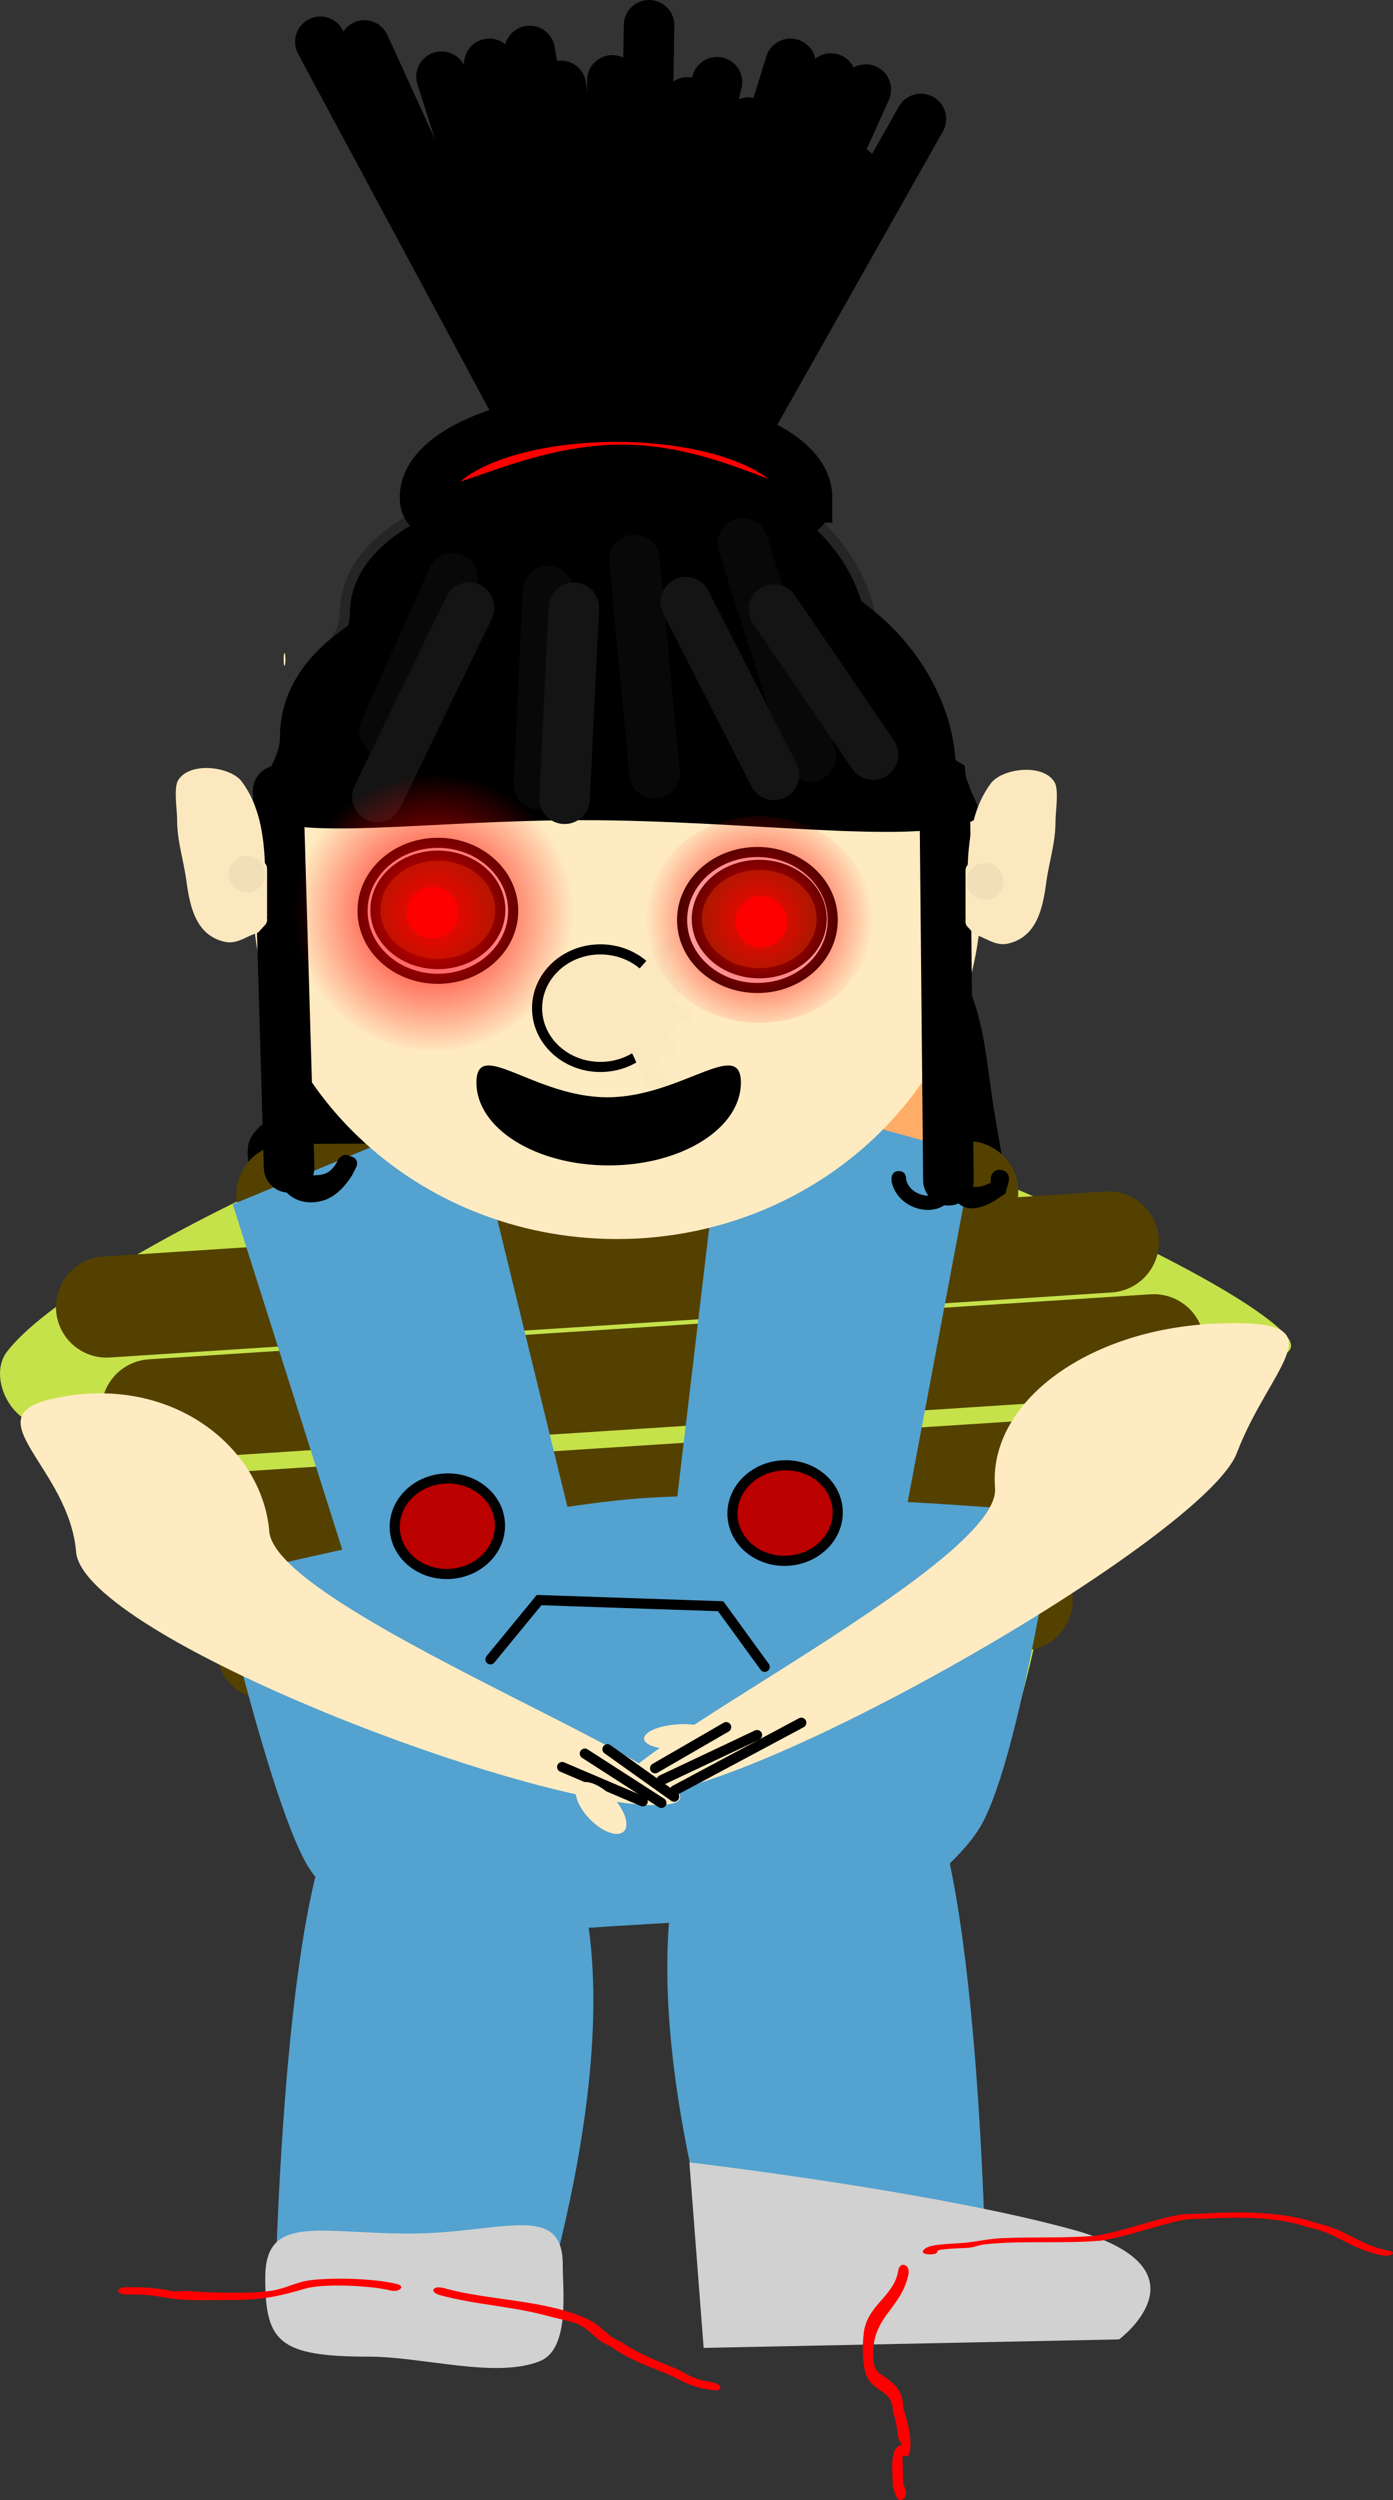 <svg version="1.1" xmlns="http://www.w3.org/2000/svg" xmlns:xlink="http://www.w3.org/1999/xlink" width="68.891" height="123.596" viewBox="0,0,68.891,123.596"><rect x="0" y="0" width="68.891" height="123.596" fill="#333333" stroke="none"/><defs><radialGradient cx="355.358" cy="81.551" r="6.933" gradientUnits="userSpaceOnUse" id="color-1"><stop offset="0" stop-color="#ff0000"/><stop offset="1" stop-color="#ff0000" stop-opacity="0"/></radialGradient><radialGradient cx="371.464" cy="81.853" r="5.631" gradientUnits="userSpaceOnUse" id="color-2"><stop offset="0" stop-color="#ff0000"/><stop offset="1" stop-color="#ff0000" stop-opacity="0"/></radialGradient></defs><g transform="translate(-333.915,-36.396)"><g data-paper-data="{&quot;isPaintingLayer&quot;:true}" stroke-miterlimit="10" stroke-dasharray="" stroke-dashoffset="0" style="mix-blend-mode: normal"><g><g fill-rule="evenodd"><path d="" fill="#ffab19" stroke="#001026" stroke-width="1.2" stroke-linecap="round" stroke-linejoin="round"/><path d="" fill="#ffffff" stroke="none" stroke-width="1" stroke-linecap="butt" stroke-linejoin="miter"/></g><path d="" fill="#ffab19" fill-rule="evenodd" stroke="#001026" stroke-width="1.2" stroke-linecap="round" stroke-linejoin="round"/><path d="" fill="#ffab19" fill-rule="evenodd" stroke="#001026" stroke-width="1.2" stroke-linecap="round" stroke-linejoin="round"/><g fill-rule="evenodd"><path d="" fill="#ffab19" stroke="#001026" stroke-width="1.2" stroke-linecap="round" stroke-linejoin="round"/><path d="" fill="#ffffff" stroke="none" stroke-width="1" stroke-linecap="butt" stroke-linejoin="miter"/></g><path d="" fill="#ffab19" fill-rule="evenodd" stroke="#001026" stroke-width="1.2" stroke-linecap="round" stroke-linejoin="round"/><g fill-rule="evenodd"><path d="" fill="#ffab19" stroke="#001026" stroke-width="1.2" stroke-linecap="butt" stroke-linejoin="miter"/><path d="" fill="#ffffff" stroke="none" stroke-width="1" stroke-linecap="butt" stroke-linejoin="miter"/><path d="" fill="#ffffff" stroke="#001026" stroke-width="1.2" stroke-linecap="round" stroke-linejoin="round"/><path d="" fill="#001026" stroke="#001026" stroke-width="1.2" stroke-linecap="round" stroke-linejoin="round"/><g><path d="" fill="#ffffff" stroke="#001026" stroke-width="1.2" stroke-linecap="round" stroke-linejoin="round"/><path d="" fill="#001026" stroke="none" stroke-width="1" stroke-linecap="butt" stroke-linejoin="miter"/></g><g><path d="" fill="#ffffff" stroke="#001026" stroke-width="1.2" stroke-linecap="round" stroke-linejoin="round"/><path d="" fill="#001026" stroke="none" stroke-width="1" stroke-linecap="butt" stroke-linejoin="miter"/></g></g><path d="M371.474,82.424c0.268,-0.016 0.534,-0.039 0.799,-0.081c0.075,-0.012 0.149,-0.031 0.222,-0.054l3.423,0.513l0.014,0.013l0.051,-0.003l0.07,0.011l0.259,-0.025c0.023,0.01 0.045,0.019 0.066,0.028c2.496,1.042 3.632,2.339 4.887,4.632c0.816,1.491 1.56,2.396 1.571,4.218c0.007,1.135 -0.428,2.769 -0.668,3.843c-1.471,3.71 -3.573,5.928 -6.814,8.21c-1.256,0.885 -1.629,1.474 -3.044,1.818c-4.314,1.051 -9.689,0.597 -13.868,-0.86c-2.358,-0.822 -4.299,-2.714 -6.021,-4.438c-1.145,-1.538 -1.703,-1.928 -2.109,-3.827c-0.588,-2.749 1.169,-4.8 2.401,-6.978c0.822,-0.212 1.883,-0.854 2.225,-1.088c1.429,-0.977 3.045,-1.227 4.14,-2.716c0.614,-0.835 0.79,-1.937 1.2,-2.875l1.41,0.352h0.23l0.223,0.056h1.65l0.062,-0.015l0.063,0.011l1.565,-0.104l0.022,0.012l0.054,-0.017l0.009,-0.001l0.427,-0.138l0.428,-0.136l0.008,-0.005l0.054,-0.017l0.011,-0.023l1.357,-0.835l0.126,-0.128l0.158,-0.086l0.284,-0.26c0.546,0.034 1.094,0.062 1.643,0.069l1.072,0.505l0.227,0.045c0.054,0.104 0.094,0.227 0.112,0.374z" fill="#ffad66" fill-rule="nonzero" stroke="none" stroke-width="0.5" stroke-linecap="butt" stroke-linejoin="miter"/><path d="M381.167,83.889c1.416,2.465 1.452,4.426 1.866,7.12c0.348,2.263 0.836,4.221 0.836,6.551v1.238c0,0.607 -0.492,1.1 -1.1,1.1c-0.304,0 -0.579,-0.123 -0.778,-0.322l-0.826,-0.826l0.032,-0.032c-0.088,-0.08 -0.169,-0.166 -0.242,-0.262c-0.102,-0.134 -0.404,-2.901 -0.5,-3.35c-0.554,-2.582 -0.395,-5.386 -1.199,-7.911c-0.371,-1.165 -1.882,-3.132 -2.998,-3.736c-1.451,-0.786 -3.553,-0.705 -5.137,-1.145c-0.403,-0.112 -0.794,-0.267 -1.179,-0.44c-0.119,0.044 -0.248,0.068 -0.382,0.068c-0.408,0 -0.763,-0.222 -0.953,-0.551l-0.05,-0.083l0.371,-0.341l2.208,1.039l0.267,0.053l0.252,0.105l4.264,0.64l0.014,0.013l0.051,-0.003l0.07,0.011l0.42,-0.04l0.421,-0.026l0.068,-0.021l0.051,-0.005l0.012,-0.015l1.959,-0.619l0.333,-0.205c0.638,0.636 1.195,1.335 1.849,1.998z" fill="#000000" fill-rule="nonzero" stroke="none" stroke-width="0.5" stroke-linecap="butt" stroke-linejoin="miter"/><path d="" fill="#000000" fill-rule="nonzero" stroke="none" stroke-width="0.5" stroke-linecap="butt" stroke-linejoin="miter"/><path d="M364.7,79.369l-0.262,0.017c-0.001,-0.017 -0.003,-0.034 -0.004,-0.051z" fill="#000000" fill-rule="nonzero" stroke="none" stroke-width="0.5" stroke-linecap="butt" stroke-linejoin="miter"/><path d="M355.491,88.525c-0.724,1.566 -2.063,2.898 -3.145,4.222c-0.192,0.411 -0.258,0.909 -0.568,1.238c-0.042,0.161 -0.109,0.309 -0.224,0.431c-0.177,0.187 -0.45,0.196 -0.728,0.204c-0.334,0.176 -0.667,0.353 -0.923,0.622l-0.021,0.021c-0.028,0.101 -0.055,0.202 -0.097,0.291c-0.623,0.411 -1.14,1.397 -1.869,1.234c-1.124,-0.251 -1.982,-2.906 -1.697,-3.898c0.253,-0.88 1.716,-1.619 2.276,-2.237c0.615,-0.679 1.06,-1.498 1.522,-2.289c0.033,-0.057 0.062,-0.116 0.088,-0.177c0.13,0.034 0.263,0.062 0.397,0.085c0.187,0.355 1.138,0.992 1.372,1.148c0.638,0.426 2.579,-0.732 3.064,-1.064c0.286,-0.195 0.579,-0.362 0.875,-0.515c-0.109,0.227 -0.217,0.455 -0.323,0.684z" fill="#000000" fill-rule="nonzero" stroke="none" stroke-width="0.5" stroke-linecap="butt" stroke-linejoin="miter"/><path d="" fill="#000000" fill-rule="nonzero" stroke="none" stroke-width="0.5" stroke-linecap="butt" stroke-linejoin="miter"/><path d="M356.861,119.833c0.037,-0.017 0.074,-0.032 0.111,-0.046l-0.374,-0.332c-0.008,0.164 -0.013,0.327 -0.016,0.49c0.095,-0.053 0.192,-0.088 0.279,-0.112zM356.768,118.862c0.069,-0.064 0.137,-0.129 0.207,-0.192c-0.107,0.003 -0.214,0.005 -0.321,0.007c-0.008,0.102 -0.016,0.205 -0.023,0.307zM368.794,126.446c-0.112,0.027 -0.224,0.049 -0.333,0.07c-0.965,0.181 -1.961,-0.288 -2.939,-0.201c-1.75,0.155 -3.294,0.602 -5.044,0.623c-0.408,0 -2.684,0.021 -2.898,-0.084c-0.378,-0.185 -0.667,-0.397 -0.886,-0.631c-0.02,0.177 -0.045,0.354 -0.074,0.531l0.004,1.148c0,0 0,1.1 -1.1,1.1c-1.1,0 -1.1,-1.1 -1.1,-1.1l0.004,-1.329c0.424,-2.545 -0.198,-5.056 -0.001,-7.624c0.381,-4.977 0.616,-9.986 0.616,-14.99c0,0 0,-1.1 1.1,-1.1c1.1,0 1.1,1.1 1.1,1.1c0,4.175 -0.159,8.355 -0.434,12.517c2.687,-0.051 5.384,-0.402 8.081,-0.197c1.883,0.143 3.746,0.475 5.619,0.332c-0.01,-0.259 -0.007,-0.517 0.054,-0.767c0.1,-0.409 0.521,-0.686 0.637,-1.09c0.273,-0.954 0.443,-1.937 0.576,-2.921c0.249,-1.843 -0.014,-3.95 -0.014,-5.81c0,0 0,-1.1 1.1,-1.1c1.1,0 1.1,1.1 1.1,1.1c0,1.985 0.245,4.194 -0.014,6.162c-0.145,1.103 -0.358,2.202 -0.663,3.272c-0.105,0.367 -0.507,0.604 -0.601,0.974c-0.019,0.074 -0.029,0.149 -0.032,0.224c0.252,0.147 0.485,0.421 0.485,0.927c0,0.493 -0.221,0.765 -0.465,0.915c-0.13,2.356 -0.205,4.808 -0.582,7.109l-0.248,0.786c0,0 -0.348,1.043 -1.391,0.696c-0.377,-0.126 -0.572,-0.342 -0.668,-0.567c-0.328,-0.031 -0.658,-0.051 -0.988,-0.075z" fill="#0008ff" fill-rule="nonzero" stroke="none" stroke-width="0.5" stroke-linecap="butt" stroke-linejoin="miter"/><path d="M355.662,112.628c0,-1.1 1.1,-1.1 1.1,-1.1c3.314,0.02 6.646,1.003 9.976,1.241c1.31,0.093 2.922,-0.381 4.046,0.592c0.563,0.488 1.358,1.061 1.318,1.805c-0.036,0.688 -2.192,2.325 -2.945,2.462c-0.406,0.074 -2.48,-0.313 -3.069,-0.404c-1.394,-0.216 -2.749,-0.187 -4.141,-0.415c-1.209,-0.206 -2.329,-0.069 -3.535,-0.191c-0.114,-0.012 -0.22,-0.07 -0.328,-0.12c-0.105,0.003 -0.207,0.009 -0.305,0.019c0.024,0.053 0.066,0.119 0.074,0.164c0.077,0.441 0.218,0.879 0.214,1.327c-0.009,1.017 -0.333,1.777 -0.645,2.709l-0.193,1.157c-0.079,0.53 -0.536,0.937 -1.088,0.937c-0.351,0 -0.664,-0.165 -0.865,-0.421l-0.819,-1.024l0.038,-0.031c-0.08,-0.091 -0.152,-0.188 -0.217,-0.292c-0.319,-0.512 -0.053,-1.206 -0.062,-1.809c-0.023,-1.568 0.224,-3.565 1.793,-4.464c0.168,-0.096 0.382,-0.167 0.623,-0.219l-0.185,-0.309c-0.105,-0.169 -0.166,-0.368 -0.166,-0.581c0,-0.013 0,-0.025 0.001,-0.038c-0.296,-0.125 -0.62,-0.398 -0.62,-0.995zM360.55,114.159c0.275,0.016 0.554,0.023 0.836,0.024c-0.276,-0.045 -0.552,-0.088 -0.827,-0.13c-0.001,0.034 -0.004,0.069 -0.009,0.105z" fill="#0008ff" fill-rule="nonzero" stroke="none" stroke-width="0.5" stroke-linecap="butt" stroke-linejoin="miter"/><path d="M358.139,115.518c0,-0.607 0.492,-1.1 1.1,-1.1c0.607,0 1.1,0.492 1.1,1.1c0,0.607 -0.492,1.1 -1.1,1.1c-0.607,0 -1.1,-0.492 -1.1,-1.1z" fill="#ff0000" fill-rule="nonzero" stroke="none" stroke-width="0.5" stroke-linecap="butt" stroke-linejoin="miter"/><path d="M368.666,115.931c0,-0.607 0.492,-1.1 1.1,-1.1c0.607,0 1.1,0.492 1.1,1.1c0,0.607 -0.492,1.1 -1.1,1.1c-0.607,0 -1.1,-0.492 -1.1,-1.1z" fill="#ff0000" fill-rule="nonzero" stroke="none" stroke-width="0.5" stroke-linecap="butt" stroke-linejoin="miter"/><path d="M372.517,107.674c0,1.1 -1.1,1.1 -1.1,1.1h-1.032c-1.638,0 -3.488,0.231 -5.106,-0.011c-2.527,-0.377 -4.95,-0.581 -7.535,-0.207c0,0 -1.089,0.156 -1.244,-0.933c-0.156,-1.089 0.933,-1.244 0.933,-1.244c2.782,-0.392 5.425,-0.227 8.152,0.206c1.504,0.239 3.275,-0.011 4.801,-0.011h1.032c0,0 1.1,0 1.1,1.1z" fill="#fbff00" fill-rule="nonzero" stroke="none" stroke-width="0.5" stroke-linecap="butt" stroke-linejoin="miter"/><path d="M354.837,109.738c0,-1.1 1.1,-1.1 1.1,-1.1h0.413c5.341,0 10.361,2.283 15.687,2.27c0,0 1.1,0 1.1,1.1c0,1.1 -1.1,1.1 -1.1,1.1c-5.338,-0.011 -10.358,-2.27 -15.687,-2.27h-0.413c0,0 -1.1,0 -1.1,-1.1z" fill="#fbff00" fill-rule="nonzero" stroke="none" stroke-width="0.5" stroke-linecap="butt" stroke-linejoin="miter"/><path d="M373.02,107.007c-0.587,0.587 -1.174,0.288 -1.427,0.106c-1.627,-0.068 -3.166,-0.461 -4.795,-0.612c-0.672,-0.062 -1.32,0.28 -1.985,0.396c-2.389,0.417 -5.211,0.02 -7.639,0.02c0,0 -1.1,0 -1.1,-1.1c0,-1.1 1.1,-1.1 1.1,-1.1c2.258,0 5.014,0.441 7.223,0.02c0.849,-0.162 1.694,-0.486 2.556,-0.43c1.725,0.112 3.347,0.622 5.082,0.616l0.984,0.529c0,0 0.778,0.778 0,1.555z" fill="#ff9400" fill-rule="nonzero" stroke="none" stroke-width="0.5" stroke-linecap="butt" stroke-linejoin="miter"/><path d="M347.935,113.375c0.394,-0.788 1.104,-0.629 1.371,-0.535c2.13,-1.217 3.579,-3.114 5.77,-4.234c0.182,-0.794 1.067,-0.794 1.067,-0.794h0.619c1.635,0 3.554,-0.263 5.162,0.02c1.2,0.211 2.337,0.704 3.598,0.81c2.206,0.185 4.506,-0.004 6.721,-0.004c0,0 0.74,-0 1.006,0.608c0.023,-0.026 0.047,-0.053 0.074,-0.079c0.778,-0.778 1.555,0 1.555,0c0.814,0.821 1.371,1.864 2.12,2.744c1.147,1.347 2.807,2.391 4.072,3.655l0.826,0.826c0,0 0.778,0.778 0,1.555c-0.778,0.778 -1.555,0 -1.555,0l-0.826,-0.826c-1.306,-1.307 -2.988,-2.388 -4.184,-3.776c-0.719,-0.834 -1.225,-1.848 -2.008,-2.623c0,0 -0.107,-0.107 -0.202,-0.281c-0.321,0.397 -0.878,0.397 -0.878,0.397c-2.276,0 -4.634,0.184 -6.902,-0.004c-1.335,-0.111 -2.566,-0.602 -3.833,-0.842c-1.364,-0.258 -3.064,-0.011 -4.493,0.017c-0.205,0.233 -0.464,0.337 -0.464,0.337c-1.815,0.71 -2.6,1.851 -4.018,3.106c-0.816,0.723 -1.755,1.125 -2.71,1.604l-1.397,-0.206c0,0 -0.984,-0.492 -0.492,-1.476z" fill="#ff9400" fill-rule="nonzero" stroke="none" stroke-width="0.5" stroke-linecap="butt" stroke-linejoin="miter"/><path d="M358.662,94.077c0,-0.607 0.492,-1.1 1.1,-1.1c0.607,0 1.1,0.492 1.1,1.1c0,0.607 -0.492,1.1 -1.1,1.1c-0.607,0 -1.1,-0.492 -1.1,-1.1z" fill="#000000" fill-rule="nonzero" stroke="none" stroke-width="0.5" stroke-linecap="butt" stroke-linejoin="miter"/><path d="M375.367,88.495c0,-0.607 0.492,-1.1 1.1,-1.1c0.607,0 1.1,0.492 1.1,1.1c0,0.607 -0.492,1.1 -1.1,1.1c-0.607,0 -1.1,-0.492 -1.1,-1.1z" fill="#000000" fill-rule="nonzero" stroke="none" stroke-width="0.5" stroke-linecap="butt" stroke-linejoin="miter"/><path d="M355.776,90.22l0.424,0.123l1.63,0.326c0.514,0.092 0.904,0.542 0.904,1.082c0,0.454 -0.275,0.844 -0.667,1.012l-1.187,0.54l-0.11,-0.242l-0.456,0.335c-0.567,-0.366 -1.131,-0.772 -1.632,-1.236c-0.167,-0.091 -0.384,-0.251 -0.499,-0.509c-0.211,-0.239 -0.404,-0.493 -0.571,-0.763c0,0 -0.04,-0.067 -0.081,-0.175c-1.056,0.005 -2.134,-0.269 -3.097,-0.727c0,0 -0.984,-0.492 -0.492,-1.476c0.492,-0.984 1.476,-0.492 1.476,-0.492c0.517,0.278 1.12,0.439 1.708,0.434c0.598,-0.006 1.219,0.121 1.777,-0.193c0.814,-0.457 1.324,-1.664 1.817,-2.397c0.806,-1.199 2.593,-3.413 4.148,-3.665c0.918,-0.149 1.777,0.521 2.645,0.657c1.896,0.297 3.13,-0.979 4.657,-1.831c0.121,-0.078 0.238,-0.161 0.353,-0.249l2.613,1.23l0.081,0.016c0.165,0.291 0.165,0.602 0.165,0.602c0,1.1 0,2.2 0,3.299v0.432c0.037,0.23 0.013,0.511 -0.196,0.77c-0.114,0.178 -0.295,0.341 -0.582,0.411c-0.111,0.04 -0.215,0.059 -0.314,0.061c-0.078,0.068 -0.172,0.132 -0.286,0.189c-0.984,0.492 -1.476,-0.492 -1.476,-0.492l-0.226,-0.712v-1.43c0,-0.532 0.378,-0.976 0.88,-1.078c0,-0.384 0,-0.759 0,-1.098c-1.49,0.847 -2.65,1.862 -4.408,2.044c0.002,0.015 0.003,0.023 0.003,0.023c0.077,0.783 0.114,1.572 0.114,2.359l-0.024,0.048l0.021,0.002l-0.109,1.199c-0.045,0.566 -0.519,1.011 -1.096,1.011c-0.541,0 -0.99,-0.39 -1.082,-0.904l-0.116,-0.58c-0.135,-0.161 -0.231,-0.39 -0.231,-0.715c0,-0.467 0.199,-0.736 0.427,-0.891c-0.017,-0.437 -0.048,-0.874 -0.092,-1.309c0,0 -0.016,-0.165 0.027,-0.373c-0.183,-0.056 -0.396,-0.128 -0.665,-0.219c-0.25,-0.084 -0.469,-0.333 -0.731,-0.302c-0.585,0.069 -0.877,0.786 -1.322,1.172c-1.205,1.047 -1.699,2.475 -2.757,3.637c-0.409,0.45 -0.873,0.79 -1.37,1.034c0.002,0.003 0.004,0.006 0.005,0.008z" fill="#ff0000" fill-rule="nonzero" stroke="none" stroke-width="0.5" stroke-linecap="butt" stroke-linejoin="miter"/><path d="M355.984,95.821c0,0.486 -0.517,0.88 -1.155,0.88c-0.638,0 -1.155,-0.394 -1.155,-0.88c0,-0.486 0.517,-0.88 1.155,-0.88c0.638,0 1.155,0.394 1.155,0.88z" fill="#ff0000" fill-rule="nonzero" stroke="none" stroke-width="0" stroke-linecap="butt" stroke-linejoin="miter"/><path d="M373.361,88.287c0,0.152 -0.123,0.275 -0.275,0.275c-0.152,0 -0.275,-0.123 -0.275,-0.275c0,-0.152 0.123,-0.275 0.275,-0.275c0.152,0 0.275,0.123 0.275,0.275z" fill="#ff0000" fill-rule="nonzero" stroke="none" stroke-width="0" stroke-linecap="butt" stroke-linejoin="miter"/><path d="M377.321,95.161c0,0.364 -0.295,0.66 -0.66,0.66c-0.364,0 -0.66,-0.295 -0.66,-0.66c0,-0.364 0.295,-0.66 0.66,-0.66c0.364,0 0.66,0.295 0.66,0.66z" fill="#ff0000" fill-rule="nonzero" stroke="none" stroke-width="0" stroke-linecap="butt" stroke-linejoin="miter"/><path d="M371.932,103.52c0,0.364 -0.517,0.66 -1.155,0.66c-0.638,0 -1.155,-0.295 -1.155,-0.66c0,-0.364 0.517,-0.66 1.155,-0.66c0.638,0 1.155,0.295 1.155,0.66z" fill="#ff0000" fill-rule="nonzero" stroke="none" stroke-width="0" stroke-linecap="butt" stroke-linejoin="miter"/><path d="M360.713,108.359c0,0.304 -0.419,0.55 -0.935,0.55c-0.516,0 -0.935,-0.246 -0.935,-0.55c0,-0.304 0.419,-0.55 0.935,-0.55c0.516,0 0.935,0.246 0.935,0.55z" fill="#ff0000" fill-rule="nonzero" stroke="none" stroke-width="0" stroke-linecap="butt" stroke-linejoin="miter"/><path d="M370.78,92.198c0.984,-0.492 1.476,0.492 1.476,0.492l0.315,0.716c0.079,0.402 0.157,0.805 0.236,1.207c0.006,1.92 -0.203,3.577 -1.615,5.043c-1.05,1.091 -2.242,1.179 -3.612,1.521c-2.932,0.732 -5.984,2.244 -8.886,0.3c-1.724,-1.155 -1.878,-3.398 -2.44,-5.223c0,0 -0.323,-1.051 0.728,-1.375c1.051,-0.323 1.375,0.728 1.375,0.728c0.302,0.983 0.502,3.442 1.519,4.015c2.065,1.163 3.983,0.347 6.035,-0.24c1.899,-0.543 3.936,-0.573 4.642,-2.791c0.08,-0.252 0.064,-1.551 0.065,-1.763c-0.068,-0.331 -0.136,-0.662 -0.204,-0.993l-0.125,-0.164c0,0 -0.492,-0.984 0.492,-1.476z" fill="#000000" fill-rule="nonzero" stroke="none" stroke-width="0.5" stroke-linecap="butt" stroke-linejoin="miter"/><g fill-rule="nonzero" stroke-linejoin="miter"><path d="M386.23,106.555c0.355,5.849 -1.93,19.228 -6.544,22.91c-3.444,2.748 -7.75,1.252 -12.715,1.554c-5.581,0.339 -10.912,2.384 -14.867,-0.506c-4.276,-3.125 -7.616,-16.096 -7.938,-21.402c-0.169,-2.777 -5.491,-1.487 -8.398,-2.269c-1.513,-0.407 -2.371,-2.5 -1.509,-3.622c3.575,-4.652 23.001,-13.467 29.816,-13.881c6.611,-0.402 29.139,8.907 33.25,12.867c3.112,2.998 -11.361,-0.052 -11.094,4.349z" fill="#c6e24b" stroke="none" stroke-width="0" stroke-linecap="butt"/><path d="M348.108,95.448l33.665,-0.139" fill="none" stroke="#544100" stroke-width="5" stroke-linecap="round"/><path d="M339.184,101.011l49.546,-3.215" fill="none" stroke="#544100" stroke-width="5" stroke-linecap="round"/><path d="M390.98,102.876l-49.546,3.215" fill="none" stroke="#544100" stroke-width="5" stroke-linecap="round"/><path d="M385.533,109.073l-40.241,2.611" fill="none" stroke="#544100" stroke-width="5" stroke-linecap="round"/><path d="M384.468,115.495l-37.341,2.423" fill="none" stroke="#544100" stroke-width="5" stroke-linecap="round"/><path d="M351.279,114.381l-5.853,-18.449l11.717,-4.837l5.168,21.16z" fill="#53a2d0" stroke="none" stroke-width="0" stroke-linecap="butt"/><path d="M367.253,111.712l2.568,-21.63l12.216,3.383l-3.576,19.022z" data-paper-data="{&quot;index&quot;:null}" fill="#53a2d0" stroke="none" stroke-width="0" stroke-linecap="butt"/><path d="M354.912,132.237c0,0 -4.275,-0.961 -5.837,-3.696c-1.798,-3.148 -4.345,-14.126 -4.345,-14.126c0,0 13.758,-3.392 20.749,-3.939c6.81,-0.533 20.667,0.695 20.667,0.695c0,0 -1.741,11.822 -3.65,15.358c-1.179,2.184 -4.732,4.441 -4.732,4.441c0,0 -6.128,0.221 -9.923,0.434c-4.711,0.264 -12.929,0.833 -12.929,0.833z" fill="#53a2d0" stroke="none" stroke-width="0" stroke-linecap="butt"/><path d="M358.638,111.689c0.079,1.302 -1.02,2.428 -2.456,2.515c-1.435,0.087 -2.663,-0.897 -2.742,-2.199c-0.079,-1.302 1.02,-2.428 2.456,-2.515c1.435,-0.087 2.663,0.897 2.742,2.199z" fill="#bb0000" stroke="#000000" stroke-width="0.5" stroke-linecap="butt"/><path d="M347.48,151.614c0,0 0.249,-21.123 3.302,-25.856c3.053,-4.733 8.457,-6.292 11.539,2.847c3.082,9.139 -2.409,24.597 -2.409,24.597z" data-paper-data="{&quot;index&quot;:null}" fill="#53a2d0" stroke="none" stroke-width="0" stroke-linecap="butt"/><path d="M370.264,151.567c0,0 -5.491,-15.458 -2.409,-24.597c3.082,-9.139 8.486,-7.581 11.539,-2.847c3.053,4.733 3.302,25.856 3.302,25.856z" fill="#53a2d0" stroke="none" stroke-width="0" stroke-linecap="butt"/><path d="M347.231,112.1c0.351,4.187 25.487,13.259 19.359,13.529c-6.128,0.27 -28.561,-8.328 -28.912,-12.515c-0.351,-4.187 -5.114,-6.658 -1.222,-7.555c5.851,-1.349 10.425,2.354 10.776,6.54z" fill="#ffebc1" stroke="none" stroke-width="0" stroke-linecap="butt"/><path d="M375.341,111.038c0.079,1.302 -1.02,2.428 -2.456,2.515c-1.435,0.087 -2.663,-0.897 -2.742,-2.199c-0.079,-1.302 1.02,-2.428 2.456,-2.515c1.435,-0.087 2.663,0.897 2.742,2.199z" fill="#bb0000" stroke="#000000" stroke-width="0.5" stroke-linecap="butt"/><path d="M394.021,101.832c6.368,-0.282 2.776,1.908 1.058,6.404c-1.551,4.06 -23.253,16.671 -29.622,16.953c-6.368,0.282 18.019,-11.025 17.668,-15.231c-0.351,-4.206 4.527,-7.845 10.895,-8.127z" data-paper-data="{&quot;index&quot;:null}" fill="#ffebc1" stroke="none" stroke-width="0" stroke-linecap="butt"/><path d="M365.701,125.449l-3.986,-1.699" fill="none" stroke="#000000" stroke-width="0.5" stroke-linecap="round"/><path d="M362.837,123.087l3.788,2.439" fill="none" stroke="#000000" stroke-width="0.5" stroke-linecap="round"/><path d="M363.957,122.871l3.297,2.347" fill="none" stroke="#000000" stroke-width="0.5" stroke-linecap="round"/><path d="M367.295,124.902l6.25,-3.341" fill="none" stroke="#000000" stroke-width="0.5" stroke-linecap="round"/><path d="M371.355,122.17l-4.717,2.228" fill="none" stroke="#000000" stroke-width="0.5" stroke-linecap="round"/><path d="M364.135,125.165c0.637,0.624 0.931,1.402 0.657,1.739c-0.274,0.337 -1.013,0.104 -1.65,-0.52c-0.637,-0.624 -0.931,-1.402 -0.657,-1.739c0.274,-0.337 1.013,-0.104 1.65,0.52z" fill="#ffebc1" stroke="none" stroke-width="0" stroke-linecap="butt"/><path d="M369.151,122.133c0.024,0.334 -0.714,0.655 -1.648,0.717c-0.934,0.062 -1.711,-0.157 -1.735,-0.491c-0.024,-0.334 0.714,-0.655 1.648,-0.717c0.934,-0.062 1.711,0.157 1.735,0.491z" data-paper-data="{&quot;index&quot;:null}" fill="#ffebc1" stroke="none" stroke-width="0" stroke-linecap="butt"/><path d="M348.032,68.995c0,0.176 -0.02,0.318 -0.045,0.318c-0.025,0 -0.045,-0.142 -0.045,-0.318c0,-0.176 0.02,-0.318 0.045,-0.318c0.025,0 0.045,0.142 0.045,0.318z" fill="#ffebc1" stroke="none" stroke-width="0" stroke-linecap="butt"/><path d="M382.454,80.529c0,9.455 -8.072,17.12 -18.028,17.12c-9.957,0 -18.028,-7.665 -18.028,-17.12c0,-9.455 8.072,-17.12 18.028,-17.12c9.957,0 18.028,7.665 18.028,17.12z" fill="#ffebc1" stroke="none" stroke-width="0" stroke-linecap="butt"/><path d="M377.426,67.927c0,1.085 1.074,1.789 0.174,2.14c-2.254,0.879 -8.659,-0.082 -14.932,-0.082c-6.114,0 -11.164,0.863 -12.59,-0.243c-0.621,-0.482 0.883,-1.797 0.883,-2.95c0,-3.801 4.561,-6.527 13.551,-7.308c8.458,-0.734 12.28,4.366 12.545,8.135c0.009,0.128 0.368,0.183 0.368,0.308z" fill="#000000" stroke="#252525" stroke-width="0.5" stroke-linecap="butt"/><path d="M381.637,74.308c0,1.388 1.375,2.29 0.223,2.739c-2.885,1.125 -11.084,-0.105 -19.114,-0.105c-7.827,0 -14.292,1.104 -16.116,-0.311c-0.795,-0.616 1.13,-2.3 1.13,-3.776c0,-4.866 5.839,-8.356 17.347,-9.355c10.827,-0.94 15.72,5.588 16.058,10.414c0.011,0.164 0.471,0.234 0.471,0.394z" fill="#000000" stroke="none" stroke-width="NaN" stroke-linecap="butt"/><path d="M348.214,94.108l-0.545,-18.619" fill="none" stroke="#000000" stroke-width="2.5" stroke-linecap="round"/><path d="M380.819,94.743l-0.182,-19.164" fill="none" stroke="#000000" stroke-width="2.5" stroke-linecap="round"/><path d="M351.232,93.55c0.007,0.003 0.013,0.007 0.019,0.01c0.038,0.006 0.078,0.019 0.122,0.041c0.325,0.162 0.162,0.487 0.162,0.487l-0.188,0.376c-0.316,0.521 -0.787,1.048 -1.36,1.251c-0.917,0.324 -1.856,-0.024 -2.152,-0.777c-0.053,-0.046 -0.098,-0.098 -0.128,-0.163c-0.105,-0.219 0.041,-0.485 0.061,-0.727c0,0 0.089,-0.445 0.534,-0.356c0.445,0.089 0.356,0.534 0.356,0.534c-0.054,0.081 0.057,0.225 0.152,0.248l0.108,0.072c0.105,-0.046 0.203,-0.046 0.203,-0.046c0.712,0.003 1.061,0.003 1.439,-0.615l0.062,-0.133c0,0 0.203,-0.406 0.609,-0.203z" fill="#000000" stroke="none" stroke-width="0.5" stroke-linecap="butt"/><path d="M383.451,94.237c0.445,0.089 0.356,0.534 0.356,0.534l-0.168,0.631c-0.282,0.174 -0.543,0.386 -0.845,0.523c-0.939,0.425 -1.463,0.147 -1.771,-0.411c-0.597,1.191 -2.688,0.784 -3.013,-0.7l-0.007,-0.162c0,0 0,-0.363 0.363,-0.363c0.363,0 0.363,0.363 0.363,0.363l-0.007,0.02c0.163,0.948 1.784,1.189 1.733,0.162c0,0 0,-0.273 0.236,-0.346c-0.117,-0.618 -0.154,-1.28 -0.23,-1.729c0,0 -0.075,-0.448 0.373,-0.523c0.448,-0.075 0.523,0.373 0.523,0.373c0.196,1.197 -0.199,3.094 1.545,2.261l0.014,-0.278c0,0 0.089,-0.445 0.534,-0.356z" fill="#000000" stroke="none" stroke-width="0.5" stroke-linecap="butt"/><path d="M351.937,38.645l10.354,22.706" fill="none" stroke="#000000" stroke-width="2.5" stroke-linecap="round"/><path d="M364.199,40.37l0.182,21.616l-2.725,-21.343" fill="none" stroke="#000000" stroke-width="2.5" stroke-linecap="round"/><path d="M363.199,60.533l-5.086,-20.98" fill="none" stroke="#000000" stroke-width="2.5" stroke-linecap="round"/><path d="M363.563,64.711l-7.811,-24.522" fill="none" stroke="#000000" stroke-width="2.5" stroke-linecap="round"/><path d="M367.922,41.46l-4.995,21.525l-13.169,-24.522" fill="none" stroke="#000000" stroke-width="2.5" stroke-linecap="round"/><path d="M376.096,44.821l-10.263,19.981l7.902,-21.071" fill="none" stroke="#000000" stroke-width="2.5" stroke-linecap="round"/><path d="M363.109,65.801l7.811,-23.342" fill="none" stroke="#000000" stroke-width="2.5" stroke-linecap="round"/><path d="M375.006,40.28l-12.079,24.159" fill="none" stroke="#000000" stroke-width="2.5" stroke-linecap="round"/><path d="M363.926,61.805l5.449,-21.343" fill="none" stroke="#000000" stroke-width="2.5" stroke-linecap="round"/><path d="M379.457,42.278l-11.898,21.071" fill="none" stroke="#000000" stroke-width="2.5" stroke-linecap="round"/><path d="M366.015,37.646l-0.454,25.794" fill="none" stroke="#000000" stroke-width="2.5" stroke-linecap="round"/><path d="M376.732,40.825l-10.172,22.615" fill="none" stroke="#000000" stroke-width="2.5" stroke-linecap="round"/><path d="M373.826,60.987c0,2.207 -3.956,-1.362 -9.173,-1.362c-5.217,0 -9.718,3.569 -9.718,1.362c0,-2.207 4.229,-3.996 9.446,-3.996c5.217,0 9.446,1.789 9.446,3.996z" fill="#ff0000" stroke="#000000" stroke-width="2.5" stroke-linecap="butt"/><path d="M352.936,72.522l3.36,-7.538" fill="none" stroke="#080808" stroke-width="2.5" stroke-linecap="round"/><path d="M361.02,65.619l-0.454,9.536" fill="none" stroke="#080808" stroke-width="2.5" stroke-linecap="round"/><path d="M365.288,64.075l0.999,10.536" fill="none" stroke="#080808" stroke-width="2.5" stroke-linecap="round"/><path d="M374.007,73.793l-3.36,-10.536" fill="none" stroke="#080808" stroke-width="2.5" stroke-linecap="round"/><path d="M352.573,75.791l4.541,-9.355" fill="none" stroke="#141414" stroke-width="2.5" stroke-linecap="round"/><path d="M362.291,66.437l-0.454,9.446" fill="none" stroke="#141414" stroke-width="2.5" stroke-linecap="round"/><path d="M372.191,74.702l-4.36,-8.537" fill="none" stroke="#141414" stroke-width="2.5" stroke-linecap="round"/><path d="M372.191,66.528l4.904,7.175" fill="none" stroke="#141414" stroke-width="2.5" stroke-linecap="round"/><path d="M347.124,79.334c0,0.727 0,1.453 0,2.18v0.182c0,0 0,0.029 -0.008,0.071c0.048,0.16 -0.053,0.312 -0.053,0.312l-0.382,0.42c-0.558,0.162 -1.028,0.591 -1.639,0.459c-1.461,-0.316 -1.745,-1.795 -1.91,-3.02c-0.145,-1.078 -0.459,-1.922 -0.459,-3.055c0,-0.446 -0.176,-1.528 0.047,-1.905c0.566,-0.953 2.595,-0.69 3.151,0.055c0.858,1.148 1.088,2.611 1.144,4.033c0.108,0.108 0.108,0.269 0.108,0.269z" fill="#fbe8bf" stroke="none" stroke-width="0.5" stroke-linecap="butt"/><path d="M381.774,79.155c0.057,-1.422 0.286,-2.885 1.144,-4.033c0.556,-0.744 2.585,-1.008 3.151,-0.055c0.224,0.377 0.047,1.459 0.047,1.905c0,1.133 -0.314,1.978 -0.459,3.055c-0.165,1.226 -0.449,2.704 -1.91,3.02c-0.611,0.132 -1.081,-0.297 -1.639,-0.459l-0.382,-0.42c0,0 -0.101,-0.152 -0.053,-0.312c-0.008,-0.042 -0.008,-0.071 -0.008,-0.071v-0.182c0,-0.727 0,-1.453 0,-2.18c0,0 0,-0.162 0.108,-0.269z" data-paper-data="{&quot;index&quot;:null}" fill="#fbe8bf" stroke="none" stroke-width="0.5" stroke-linecap="butt"/><path d="M366.742,86.236c0,1.605 -1.403,2.906 -3.133,2.906c-1.731,0 -3.133,-1.301 -3.133,-2.906c0,-1.605 1.403,-2.906 3.133,-2.906c1.731,0 3.133,1.301 3.133,2.906z" fill="#fbe8bf" stroke="#000000" stroke-width="0.5" stroke-linecap="butt"/><path d="M365.608,86.119c-0.337,-0.135 -0.202,-0.472 -0.202,-0.472l0.1,-0.24c-0.003,-0.006 -0.007,-0.012 -0.009,-0.018c-0.036,-0.051 -0.066,-0.101 -0.089,-0.149c-0.061,-0.011 -0.127,-0.043 -0.193,-0.109c-0.257,-0.257 0,-0.514 0,-0.514c0.415,-0.413 0.812,-0.875 1.163,-1.343l0.025,-0.011l-0.008,-0.008l0.272,-0.272c0.066,-0.066 0.157,-0.106 0.257,-0.106c0.201,0 0.363,0.163 0.363,0.363c0,0.061 -0.015,0.119 -0.042,0.169l-0.247,0.494c-0.026,0.146 -0.055,0.288 -0.093,0.427h0.109c0.201,0 0.363,0.163 0.363,0.363c0,0.111 -0.05,0.21 -0.128,0.276c0.175,0.026 0.309,0.177 0.309,0.359c0,0.201 -0.163,0.363 -0.363,0.363h-0.06l0.106,0.16c0.091,0.085 0.192,0.177 0.308,0.246l0.347,0.174c0.123,0.058 0.208,0.183 0.208,0.328c0,0.201 -0.163,0.363 -0.363,0.363h-0.466c0.007,0.029 0.011,0.059 0.011,0.091c0,0.18 -0.13,0.329 -0.302,0.358c0.05,0.115 0.102,0.247 0.173,0.388l0.178,0.357c0.027,0.05 0.042,0.108 0.042,0.169c0,0.201 -0.163,0.363 -0.363,0.363c-0.116,0 -0.219,-0.054 -0.286,-0.139l-0.118,-0.148c-0.017,0.033 -0.039,0.062 -0.064,0.088c0.036,0.097 0.041,0.231 -0.092,0.365c-0.067,0.067 -0.134,0.099 -0.196,0.11l0.061,0.16c0.087,0.084 0.157,0.181 0.216,0.287l0.043,-0.033l0.27,0.36c0.047,0.061 0.075,0.138 0.075,0.221c0,0.201 -0.163,0.363 -0.363,0.363c-0.071,0 -0.136,-0.02 -0.192,-0.055l-0.449,-0.269l0.017,-0.028l-0.08,-0.021c-0.266,-0.39 -0.741,-1.964 -1.109,-1.999c0,0 -0.352,-0.088 -0.264,-0.441c0.088,-0.352 0.441,-0.264 0.441,-0.264c0.156,0.05 0.286,0.12 0.397,0.206c0.027,-0.061 0.07,-0.113 0.123,-0.151l-0.042,-0.125c-0.014,-0.038 -0.021,-0.08 -0.021,-0.123c0,-0.136 0.074,-0.254 0.184,-0.316c0.009,-0.075 0.041,-0.143 0.088,-0.197v-0.123c0,-0.105 0.045,-0.2 0.117,-0.267c-0.047,0.001 -0.101,-0.008 -0.161,-0.032z" fill="#fbe8bf" stroke="none" stroke-width="0.5" stroke-linecap="butt"/><path d="M370.556,89.915c0,2.262 -2.928,4.095 -6.539,4.095c-3.612,0 -6.539,-1.834 -6.539,-4.095c0,-2.262 2.862,0.727 6.473,0.727c3.612,0 6.605,-2.988 6.605,-0.727z" fill="#000000" stroke="none" stroke-width="0" stroke-linecap="butt"/><path d="M359.294,81.423c0,1.856 -1.667,3.36 -3.724,3.36c-2.057,0 -3.724,-1.505 -3.724,-3.36c0,-1.856 1.667,-3.36 3.724,-3.36c2.057,0 3.724,1.505 3.724,3.36z" fill="#ffffff" stroke="#000000" stroke-width="0.5" stroke-linecap="butt"/><path d="M375.097,81.877c0,1.856 -1.667,3.36 -3.724,3.36c-2.057,0 -3.724,-1.505 -3.724,-3.36c0,-1.856 1.667,-3.36 3.724,-3.36c2.057,0 3.724,1.505 3.724,3.36z" fill="#ffffff" stroke="#000000" stroke-width="0.5" stroke-linecap="butt"/><path d="M358.658,81.377c0,1.48 -1.383,2.679 -3.088,2.679c-1.705,0 -3.088,-1.2 -3.088,-2.679c0,-1.48 1.383,-2.679 3.088,-2.679c1.705,0 3.088,1.2 3.088,2.679z" fill="#563200" stroke="#000000" stroke-width="0.5" stroke-linecap="butt"/><path d="M374.552,81.831c0,1.48 -1.383,2.679 -3.088,2.679c-1.705,0 -3.088,-1.2 -3.088,-2.679c0,-1.48 1.383,-2.679 3.088,-2.679c1.705,0 3.088,1.2 3.088,2.679z" fill="#563200" stroke="#000000" stroke-width="0.5" stroke-linecap="butt"/><path d="M354.026,81.513c0,-0.702 0.569,-1.272 1.272,-1.272c0.702,0 1.272,0.569 1.272,1.272c0,0.702 -0.569,1.272 -1.272,1.272c-0.702,0 -1.272,-0.569 -1.272,-1.272z" fill="#ff0000" stroke="none" stroke-width="0.5" stroke-linecap="butt"/><path d="M370.284,81.967c0,-0.702 0.569,-1.272 1.272,-1.272c0.702,0 1.272,0.569 1.272,1.272c0,0.702 -0.569,1.272 -1.272,1.272c-0.702,0 -1.272,-0.569 -1.272,-1.272z" fill="#ff0000" stroke="none" stroke-width="0.5" stroke-linecap="butt"/><path d="M362.291,81.551c0,3.741 -3.104,6.774 -6.933,6.774c-3.829,0 -6.933,-3.033 -6.933,-6.774c0,-3.741 3.104,-6.774 6.933,-6.774c3.829,0 6.933,3.033 6.933,6.774z" fill="url(#color-1)" stroke="none" stroke-width="0" stroke-linecap="butt"/><path d="M377.095,81.853c0,2.822 -2.521,5.11 -5.631,5.11c-3.11,0 -5.631,-2.288 -5.631,-5.11c0,-2.822 2.521,-5.11 5.631,-5.11c3.11,0 5.631,2.288 5.631,5.11z" fill="url(#color-2)" stroke="none" stroke-width="0" stroke-linecap="butt"/><path d="M358.17,118.428l2.406,-2.929l8.979,0.303l2.178,2.996" fill="none" stroke="#000000" stroke-width="0.5" stroke-linecap="round"/><path d="M368.714,152.467l-0.705,-9.171c0,0 11.981,1.403 18.967,3.328c6.987,1.925 2.284,5.423 2.284,5.423z" fill="#d1d1d1" stroke="none" stroke-width="0" stroke-linecap="butt"/><path d="M361.746,148.359c0,1.281 0.361,4.163 -1.128,4.762c-2.185,0.878 -5.784,-0.221 -8.453,-0.221c-4.489,0 -5.132,-0.745 -5.132,-3.905c0,-3.16 2.64,-2.18 7.13,-2.18c4.489,0 7.584,-1.616 7.584,1.544z" fill="#d1d1d1" stroke="none" stroke-width="0" stroke-linecap="butt"/><path d="M402.751,147.843c-0.18,0.112 -0.496,0.048 -0.496,0.048l-0.005,-0.001c-1.604,-0.325 -2.11,-1.069 -3.671,-1.391c-1.379,-0.484 -3.191,-0.528 -5,-0.424c-0.433,0.025 -0.822,-0.009 -1.222,0.08c-1.397,0.308 -2.495,0.748 -3.964,1.006c-1.883,0.17 -4,-0.018 -5.803,0.191c-0.281,0.033 -0.471,0.135 -0.754,0.164c-0.291,0.029 -1.704,0.039 -1.561,0.199c0,0 0,0.129 -0.363,0.129c-0.363,0 -0.363,-0.129 -0.363,-0.129c0.111,-0.401 1.172,-0.363 2.071,-0.444c0.652,-0.059 1.139,-0.198 1.881,-0.23c1.576,-0.068 3.066,0.014 4.641,-0.121c1.412,-0.252 2.481,-0.694 3.847,-0.986c0.497,-0.106 0.966,-0.082 1.502,-0.113c1.966,-0.116 4.046,-0.055 5.536,0.476c1.529,0.333 2.029,1.057 3.585,1.37l0.005,0.001c0,0 0.315,0.064 0.135,0.175z" fill="#ff0000" stroke="none" stroke-width="0.5" stroke-linecap="butt"/><path d="M378.579,159.946c-0.235,0.162 -0.352,-0.162 -0.352,-0.162l-0.152,-0.442c-0.011,-0.729 -0.192,-1.933 0.398,-2.066c0.104,-0.024 -0.116,-0.252 -0.137,-0.396c-0.073,-0.5 -0.103,-0.805 -0.261,-1.262c0,-1.055 -0.888,-0.937 -1.269,-1.688c-0.261,-0.514 -0.246,-1.593 -0.176,-2.188c0.168,-1.419 1.522,-1.82 1.708,-3.107c0,0 0.064,-0.352 0.318,-0.264c0.254,0.088 0.191,0.441 0.191,0.441c-0.376,1.86 -2.018,2.134 -1.704,4.46c0.053,0.392 0.39,0.521 0.592,0.673c0.478,0.36 0.85,0.698 0.85,1.507c0.187,0.492 0.527,1.819 0.258,2.338c-0.055,0.106 -0.203,-0.048 -0.281,0.024c-0.034,0.031 0.028,1.171 0.023,1.361l0.11,0.284c0,0 0.117,0.325 -0.117,0.487z" fill="#ff0000" stroke="none" stroke-width="0.5" stroke-linecap="butt"/><path d="M339.767,149.649c0,-0.18 0.363,-0.18 0.363,-0.18h0.272c0.839,0 1.283,0.037 2.022,0.189c0.234,0.048 0.511,-0.029 0.761,-0.007c0.79,0.069 1.48,0.087 2.303,0.087c0.625,0 1.292,-0.005 1.885,-0.102c0.761,-0.124 1.175,-0.438 1.962,-0.524c1.231,-0.135 3.093,-0.068 4.217,0.196c0,0 0.325,0.08 0.162,0.241c-0.162,0.161 -0.487,0.08 -0.487,0.08c-0.859,-0.229 -3.262,-0.366 -4.188,-0.098c-1.226,0.355 -2.078,0.566 -3.551,0.566c-1.009,0 -2.348,0.064 -3.294,-0.099c-0.701,-0.121 -0.983,-0.17 -1.792,-0.17h-0.272c0,0 -0.363,0 -0.363,-0.18z" fill="#ff0000" stroke="none" stroke-width="0.5" stroke-linecap="butt"/><path d="M369.543,154.437c-0.018,0.192 -0.44,0.114 -0.44,0.114l-0.579,-0.108c-0.86,-0.238 -1.023,-0.461 -1.748,-0.743c-1.015,-0.394 -1.947,-0.774 -2.666,-1.31c-0.797,-0.326 -0.889,-0.739 -1.577,-1.084c-0.264,-0.132 -1.232,-0.333 -1.514,-0.412c-1.771,-0.493 -3.59,-0.553 -5.348,-1.037c0,0 -0.41,-0.114 -0.309,-0.287c0.101,-0.173 0.51,-0.059 0.51,-0.059c2.211,0.625 5.036,0.564 7.111,1.539c0.752,0.354 0.873,0.803 1.661,1.125c0.72,0.516 1.547,0.845 2.516,1.24c0.763,0.311 0.714,0.444 1.483,0.66l0.496,0.091c0,0 0.421,0.078 0.403,0.27z" fill="#ff0000" stroke="none" stroke-width="0.5" stroke-linecap="butt"/><path d="M345.216,79.606c0,-0.502 0.407,-0.908 0.908,-0.908c0.502,0 0.908,0.407 0.908,0.908c0,0.502 -0.407,0.908 -0.908,0.908c-0.502,0 -0.908,-0.407 -0.908,-0.908z" fill="#f2dfb8" stroke="none" stroke-width="0.5" stroke-linecap="butt"/><path d="M381.727,79.969c0,-0.502 0.407,-0.908 0.908,-0.908c0.502,0 0.908,0.407 0.908,0.908c0,0.502 -0.407,0.908 -0.908,0.908c-0.502,0 -0.908,-0.407 -0.908,-0.908z" fill="#f2dfb8" stroke="none" stroke-width="0.5" stroke-linecap="butt"/><path d="M360.111,38.917l2.997,18.074" fill="none" stroke="#000000" stroke-width="2.5" stroke-linecap="round"/><path d="M367.65,56.9l5.359,-17.347" fill="none" stroke="#000000" stroke-width="2.5" stroke-linecap="round"/><path d="M366.312,123.812l3.516,-2.033" fill="none" stroke="#000000" stroke-width="0.5" stroke-linecap="round"/></g></g></g></g></svg>